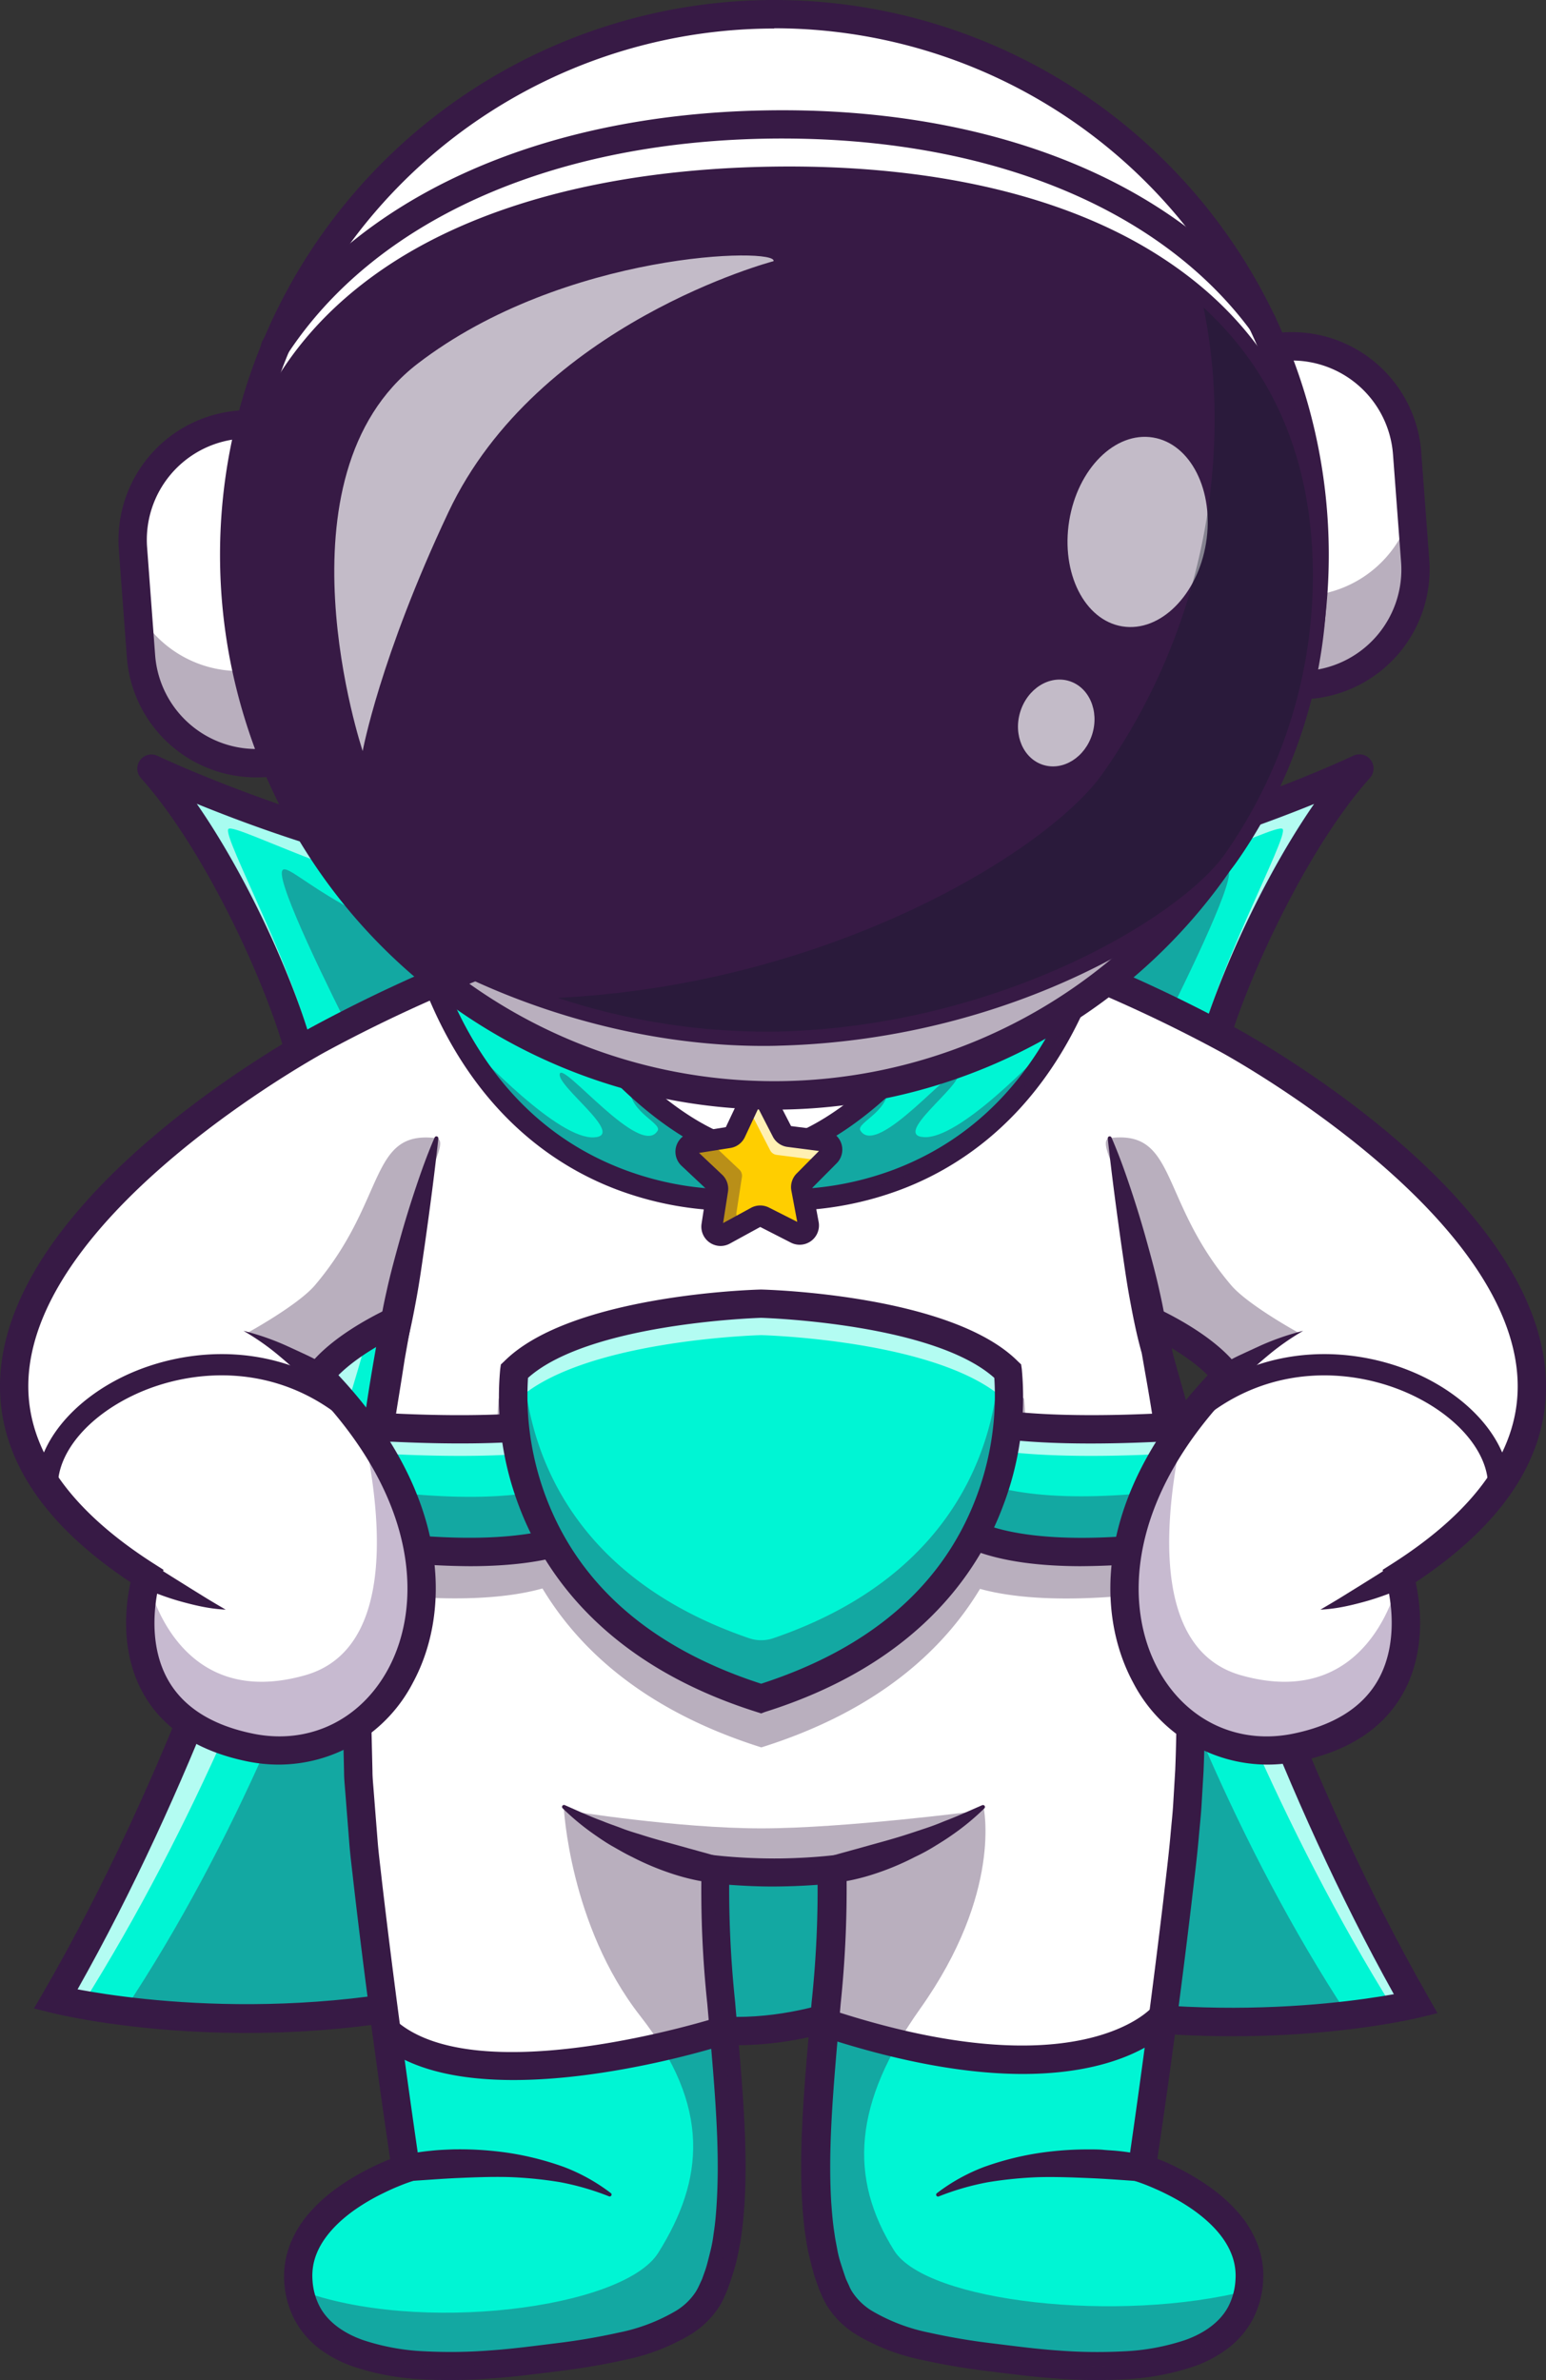 <svg id="Normal" xmlns="http://www.w3.org/2000/svg" width="273.377" height="420.673" viewBox="0 0 273.377 420.673">
  <rect x="0" y="0" width="273.377" height="420.673" fill="#333333" stroke="none"/>
  <path id="Path_10989" data-name="Path 10989" d="M74.986,297.943c-1.323-11.656-14.57-41.429-27.246-55.523,0,0,41.216,19.692,77.445,19.692" transform="translate(-20.967 -106.571)" fill="#00f5d4"/>
  <g id="Group_5753" data-name="Group 5753" transform="translate(26.778 135.854)">
    <path id="Path_10990" data-name="Path 10990" d="M114.974,269.407c-28.512-4.354-52.267-17.445-53.6-16.318S74.262,279.662,76.856,295.3l-1.866,2.651c-1.323-11.656-14.57-41.418-27.24-55.517.639.3,41.469,19.686,77.434,19.686Z" transform="translate(-47.75 -242.43)" fill="#fff" opacity="0.66"/>
  </g>
  <g id="Group_5754" data-name="Group 5754" transform="translate(49.832 153.655)" opacity="0.35">
    <path id="Path_10991" data-name="Path 10991" d="M124.463,289.508l-22.2,15.842c-5.01-9.812-14.094-28.327-13.332-30.821S98.982,284.173,124.463,289.508Z" transform="translate(-88.89 -274.195)" fill="#371a45"/>
  </g>
  <path id="Path_10992" data-name="Path 10992" d="M73.028,298.508a2.5,2.5,0,0,1-2.483-2.242c-1.233-10.827-13.914-39.995-26.624-54.133a2.5,2.5,0,0,1,2.936-3.923c.409.2,41.144,19.451,76.369,19.451a2.5,2.5,0,0,1,0,5c-26.5,0-55.148-10.149-69.421-15.977,11.09,15.988,20.583,39.1,21.709,49.017a2.5,2.5,0,0,1-2.2,2.768Z" transform="translate(-19.009 -104.614)" fill="#371a45"/>
  <path id="Path_10993" data-name="Path 10993" d="M340.939,297.943c1.323-11.656,14.57-41.429,27.246-55.523,0,0-41.216,19.692-77.445,19.692" transform="translate(-127.794 -106.571)" fill="#00f5d4"/>
  <g id="Group_5755" data-name="Group 5755" transform="translate(162.969 135.854)" opacity="0.7">
    <path id="Path_10994" data-name="Path 10994" d="M300.99,269.407c28.518-4.354,52.267-17.445,53.607-16.318s-12.889,26.573-15.489,42.208l1.866,2.651c1.323-11.656,14.57-41.418,27.24-55.517-.639.3-41.469,19.686-77.434,19.686Z" transform="translate(-290.78 -242.43)" fill="#fff"/>
  </g>
  <g id="Group_5756" data-name="Group 5756" transform="translate(181.758 153.655)" opacity="0.35">
    <path id="Path_10995" data-name="Path 10995" d="M324.31,289.508l22.2,15.842c5.01-9.812,14.094-28.327,13.332-30.821S349.791,284.173,324.31,289.508Z" transform="translate(-324.31 -274.195)" fill="#371a45"/>
  </g>
  <path id="Path_10996" data-name="Path 10996" d="M339.067,298.49h-.286a2.5,2.5,0,0,1-2.2-2.768C337.7,285.814,347.2,262.7,358.288,246.7c-14.273,5.789-42.937,15.921-69.421,15.921a2.5,2.5,0,0,1,0-5c35.226,0,75.96-19.255,76.369-19.451a2.5,2.5,0,0,1,2.936,3.923c-12.71,14.161-25.363,43.329-26.624,54.156A2.5,2.5,0,0,1,339.067,298.49Z" transform="translate(-125.922 -104.597)" fill="#371a45"/>
  <path id="Path_10997" data-name="Path 10997" d="M198.934,313.6c-30.177-.056-60.129-7.285-60.129-7.285h-1.21s-29.986,6.926-60.163,6.764c0,0-15.427,97.995-59.911,174.964,0,0,41.469,10.328,85.739-4.943,0,0,15.629,10.5,34.514,10.569s34.565-10.322,34.565-10.322c44.2,15.59,85.705,5.559,85.705,5.559C213.924,411.6,198.934,313.6,198.934,313.6Z" transform="translate(-7.682 -134.658)" fill="#ff2261"/>
  <path id="Path_10998" data-name="Path 10998" d="M258.026,488.875a114.027,114.027,0,0,1-11.992,1.978c-15.478,1.849-43.985,2.948-73.708-7.532,0,0-15.691,10.4-34.565,10.328s-34.514-10.574-34.514-10.574c-29.7,10.249-58.185,8.966-73.668,7.01a113.558,113.558,0,0,1-12.059-2.068C62,411.048,77.431,313.054,77.431,313.054c30.171.163,60.163-6.764,60.163-6.764h1.238s29.953,7.235,60.135,7.285C198.939,313.586,213.924,411.592,258.026,488.875Z" transform="translate(-7.682 -134.649)" fill="#00f5d4"/>
  <g id="Group_5757" data-name="Group 5757" transform="translate(9.838 171.641)" opacity="0.7">
    <path id="Path_10999" data-name="Path 10999" d="M258.026,488.875s-1.4.347-3.973.8c-39.737-63.833-55.792-139.895-55.792-139.895-29.846-.05-59.468-6.164-59.468-6.164h-1.2s-29.656,5.85-59.491,5.716c0,0-15.859,76.05-55.887,139.643-3.032-.56-4.7-.953-4.7-.953C62,411.048,77.431,313.054,77.431,313.054c30.171.163,60.163-6.764,60.163-6.764h1.238s29.953,7.235,60.135,7.285C198.939,313.586,213.924,411.592,258.026,488.875Z" transform="translate(-17.52 -306.29)" fill="#fff"/>
  </g>
  <g id="Group_5758" data-name="Group 5758" transform="translate(21.897 214.42)" opacity="0.35">
    <path id="Path_11000" data-name="Path 11000" d="M255.495,524.413c-15.478,1.849-43.985,2.948-73.708-7.532,0,0-15.691,10.4-34.565,10.328s-34.514-10.574-34.514-10.574c-29.7,10.249-58.185,8.966-73.668,7.01,39.827-59.916,53.635-135.765,53.635-135.765,27.263.134,54.357-5.251,54.357-5.251h1.121s27.061,5.654,54.357,5.71C202.46,388.312,215.931,464.211,255.495,524.413Z" transform="translate(-39.04 -382.63)" fill="#371a45"/>
  </g>
  <path id="Path_11001" data-name="Path 11001" d="M134.94,494.157h-.2c-16.812-.062-30.905-7.913-34.834-10.322-44.007,14.777-84.3,5.043-86,4.623l-3.228-.807,1.681-2.875c43.71-75.652,59.451-173.126,59.608-174.1l.331-2.124h2.152c29.5.129,59.289-6.635,59.586-6.725l.286-.067h1.793l.286.073c.3.067,30.031,7.167,59.547,7.218H198.1l.319,2.118c.151.981,15.422,98.454,58.8,174.437l1.648,2.892-3.233.779c-1.709.415-42.029,9.857-85.986-5.234C165.7,486.457,151.656,494.157,134.94,494.157ZM100.6,478.309l1.037.695c.146.1,15.265,10.087,33.13,10.149h.174c17.787,0,32.85-9.812,33-9.908l1.037-.689,1.171.415c35.966,12.687,70.469,8.058,81,6.17-39.042-70.048-54.89-156.516-57.35-171.041-27.823-.353-55.181-6.545-58.28-7.285h-.639c-3.1.695-30.5,6.613-58.325,6.769C74,328.1,57.752,414.532,18.391,484.283c10.552,1.978,45.049,6.848,81.032-5.565Z" transform="translate(-4.675 -132.658)" fill="#371a45"/>
  <path id="Path_11002" data-name="Path 11002" d="M262.188,545.3a10.882,10.882,0,0,1-.168,1.149C260,557.881,245.965,561.961,220.7,558.811c-11.443-1.423-27.257-3.11-31.432-11.768-8.322-17.338.174-52.435-.813-74.912v-.039a97.86,97.86,0,0,1-20.6,0v.56c-.846,22.5,7.464,57.187-.8,74.4-4.175,8.686-19.983,10.373-31.426,11.768-25.3,3.149-39.328-.936-41.334-12.4-.067-.364-.118-.734-.163-1.121-1.479-13.959,18.941-20.443,18.941-20.443s-4.449-29.65-7.386-56.369C98.4,402.071,124.289,322.11,124.289,322.11H232.017s25.9,79.961,18.594,146.378c-2.931,26.73-7.38,56.369-7.38,56.369S263.645,531.341,262.188,545.3Z" transform="translate(-41.332 -141.604)" fill="#fff"/>
  <path id="Path_11004" data-name="Path 11004" d="M109.955,642.639c1.732,12.782,3.116,21.99,3.116,21.99S92.645,671.112,94.1,685.071c.045.375.1.745.163,1.121,2.006,11.466,16.038,15.551,41.334,12.4,11.443-1.423,27.252-3.11,31.426-11.768,5.29-11.023,3.788-29.207,2.242-46.775C140.558,650.2,119.924,646.113,109.955,642.639Z" transform="translate(-41.316 -281.375)" fill="#00f5d4"/>
  <path id="Path_11005" data-name="Path 11005" d="M315.025,663.749s1.541-10.2,3.39-24.046c-9.19,3.5-29.981,8.473-59.5-1.653-1.575,17.893-3.25,36.6,2.146,47.846,4.175,8.686,19.989,10.373,31.432,11.768,25.262,3.149,39.294-.93,41.317-12.362a10.9,10.9,0,0,0,.168-1.149C335.439,670.233,315.025,663.749,315.025,663.749Z" transform="translate(-113.126 -280.496)" fill="#00f5d4"/>
  <path id="Path_11003" data-name="Path 11003" d="M123.133,321.75c-1.866,8.333-3.738,16.666-5.5,25-.448,2.079-.9,4.158-1.317,6.248l-1.272,6.254c-.807,4.18-1.681,8.35-2.421,12.536l-1.121,6.282-.56,3.138-.493,3.155c-.661,4.2-1.4,8.406-1.911,12.609s-1.16,8.406-1.558,12.648l-.667,6.338c-.235,2.107-.319,4.231-.488,6.344l-.431,6.355c-.09,1.059-.1,2.118-.129,3.177l-.084,3.177-.168,6.36c-.05,1.059,0,2.118,0,3.177l.073,3.172.151,6.349c0,1.065.112,2.113.191,3.166l.247,3.161.5,6.321c.179,2.107.46,4.236.689,6.355,1.973,16.952,4.265,33.9,6.725,50.788l.336,2.107-2.023.673c-.773.258-1.681.616-2.533.975s-1.681.751-2.527,1.171a36.741,36.741,0,0,0-4.741,2.8c-2.953,2.09-5.509,4.7-6.725,7.711a10.389,10.389,0,0,0-.745,4.679,11.611,11.611,0,0,0,1.25,4.651c1.457,2.8,4.309,4.78,7.672,5.968a39.7,39.7,0,0,0,10.855,1.989,89.031,89.031,0,0,0,11.46-.14c3.844-.258,7.683-.762,11.583-1.25a113.846,113.846,0,0,0,11.376-1.922,32.416,32.416,0,0,0,10.154-3.883,10.927,10.927,0,0,0,3.424-3.323,10.183,10.183,0,0,0,.56-1.037l.56-1.216c.3-.852.628-1.681.869-2.578s.46-1.776.678-2.673a24.633,24.633,0,0,0,.488-2.757c.3-1.849.448-3.743.56-5.643.224-3.811.207-7.672.067-11.544-.3-7.756-1.059-15.556-1.737-23.407a190.238,190.238,0,0,1-1.026-23.884l.1-2.667,2.69.3c1.6.174,3.312.3,4.982.387s3.362.129,5.043.134,3.362-.05,5.043-.134,3.362-.213,4.982-.387l2.684-.3.106,2.667a195.741,195.741,0,0,1-1.031,23.884c-.656,7.857-1.435,15.652-1.737,23.407-.14,3.872-.157,7.733.067,11.544.135,1.9.291,3.794.588,5.643.118.936.319,1.844.482,2.757a20.08,20.08,0,0,0,.684,2.673c.28.863.56,1.726.863,2.578l.56,1.216a3.609,3.609,0,0,0,.263.56,4.222,4.222,0,0,0,.28.487,10.968,10.968,0,0,0,3.418,3.323,32.574,32.574,0,0,0,10.154,3.883,114.1,114.1,0,0,0,11.376,1.922c3.923.487,7.745.992,11.583,1.25a89.041,89.041,0,0,0,11.46.14,39.737,39.737,0,0,0,10.86-1.989c3.362-1.188,6.215-3.177,7.672-5.968a11.606,11.606,0,0,0,1.244-4.651,10.316,10.316,0,0,0-.745-4.679c-1.2-3.009-3.749-5.6-6.725-7.711a36.678,36.678,0,0,0-4.735-2.8c-.829-.42-1.681-.807-2.533-1.171s-1.754-.717-2.533-.975l-2.023-.672.308-2.085q3.4-23.34,6.2-46.764c.443-3.923.941-7.845,1.289-11.69.163-1.933.392-3.867.5-5.806l.347-5.828c.319-7.784.275-15.59-.056-23.4a356.257,356.257,0,0,0-5.228-46.59c-1.334-7.694-2.723-15.455-4.147-23.082-1.58-7.66-3.082-15.371-4.713-23.037h0a.841.841,0,0,1,1.58-.56A99.339,99.339,0,0,1,239,348.257c1.25,3.766,2.4,7.548,3.413,11.381,1.939,7.756,3.508,15.461,4.769,23.3s2.242,15.691,3.133,23.536c.426,3.923.773,7.89,1.121,11.835l.409,5.934c.14,1.978.2,3.962.3,5.94.336,7.929.381,15.876.056,23.828l-.353,5.957c-.112,1.989-.342,3.968-.51,5.951-.359,3.973-.857,7.845-1.306,11.768q-2.8,23.5-6.3,46.887l-1.715-2.757c1.087.364,2,.728,2.97,1.121s1.9.841,2.8,1.306a42.106,42.106,0,0,1,5.38,3.217,28.542,28.542,0,0,1,4.842,4.248,19.051,19.051,0,0,1,3.62,5.682,15.36,15.36,0,0,1,1.093,6.865,16.481,16.481,0,0,1-1.81,6.652,15.847,15.847,0,0,1-4.539,5.256,22.006,22.006,0,0,1-5.85,3.088,44.834,44.834,0,0,1-12.267,2.281,92.857,92.857,0,0,1-12.116-.146c-4.007-.263-7.969-.785-11.869-1.272a115.875,115.875,0,0,1-11.88-2.012,36.718,36.718,0,0,1-11.768-4.573,15.87,15.87,0,0,1-4.931-4.864,8.573,8.573,0,0,1-.454-.8,7,7,0,0,1-.381-.773l-.65-1.485c-.359-1-.74-2-1.014-3.015s-.527-2.023-.773-3.037-.409-2.034-.56-3.054c-.325-2.029-.493-4.057-.633-6.08-.235-4.046-.219-8.058-.073-12.043.308-7.963,1.082-15.831,1.754-23.648a187.911,187.911,0,0,0,1.014-23.228l2.8,2.37c-1.821.2-3.536.325-5.307.415s-3.519.14-5.284.146-3.53-.05-5.29-.146-3.486-.213-5.3-.415l2.8-2.37a191.152,191.152,0,0,0,1.014,23.228c.656,7.806,1.44,15.691,1.748,23.648.146,3.984.168,8-.073,12.043-.14,2.023-.308,4.052-.628,6.08-.134,1.02-.353,2.034-.56,3.054a28.086,28.086,0,0,1-.779,3.037c-.325,1.009-.65,2.017-1.014,3.015l-.644,1.485c-.1.235-.235.5-.381.773a7.747,7.747,0,0,1-.454.8,15.986,15.986,0,0,1-4.931,4.864,37.276,37.276,0,0,1-11.768,4.573,120.385,120.385,0,0,1-11.88,2.012c-3.923.488-7.845,1.009-11.869,1.272a92.857,92.857,0,0,1-12.116.146,44.737,44.737,0,0,1-12.261-2.281,22.041,22.041,0,0,1-5.755-3.015,15.771,15.771,0,0,1-4.534-5.256,16.582,16.582,0,0,1-1.816-6.652,15.439,15.439,0,0,1,1.121-6.865,19.143,19.143,0,0,1,3.62-5.682,28.768,28.768,0,0,1,4.842-4.248,42.112,42.112,0,0,1,5.38-3.217q1.4-.7,2.8-1.306c.969-.409,1.883-.773,2.976-1.121l-1.72,2.757c-2.511-17-4.825-33.976-6.786-51-.23-2.135-.51-4.248-.695-6.4l-.51-6.472-.252-3.233c-.084-1.082-.2-2.157-.2-3.239l-.151-6.478-.078-3.239c0-1.082-.078-2.158-.034-3.239l.134-6.467.067-3.233c0-1.082.034-2.158.118-3.233l.4-6.456c.146-2.146.213-4.3.426-6.444l.611-6.433.308-3.217c.09-1.07.2-2.141.353-3.211l.835-6.4c1.121-8.54,2.567-17.019,4.242-25.453.392-2.118.9-4.209,1.345-6.31s.891-4.2,1.407-6.293c1.037-4.169,2.029-8.35,3.222-12.48a233.576,233.576,0,0,1,8.12-24.478.835.835,0,0,1,1.591.493Z" transform="translate(-39.375 -140.987)" fill="#371a45"/>
  <g id="Group_5759" data-name="Group 5759" transform="translate(100.889 320.109)" opacity="0.35">
    <path id="Path_11006" data-name="Path 11006" d="M180,571.23s19.019,3.06,33.7,3.06,38.2-3.06,38.2-3.06-14.116,10.815-36.593,10.35C192.216,581.1,180,571.23,180,571.23Z" transform="translate(-180 -571.23)" fill="#371a45"/>
  </g>
  <g id="Group_5760" data-name="Group 5760" transform="translate(52.948 319.319)" opacity="0.35">
    <path id="Path_11007" data-name="Path 11007" d="M167.21,655.912c-4.175,8.686-19.983,10.373-31.426,11.768-25.3,3.149-39.328-.936-41.334-12.4,20.734,7.845,57.21,3.362,63.452-6.59,8.086-12.889,9.392-25.778-3.177-41.844s-13.539-37.025-13.539-37.025c6.007,4.214,18.364,8.8,26.82,11.662C167.16,604.009,175.454,638.7,167.21,655.912Z" transform="translate(-94.45 -569.82)" fill="#371a45"/>
  </g>
  <g id="Group_5761" data-name="Group 5761" transform="translate(144.249 319.375)" opacity="0.35">
    <path id="Path_11008" data-name="Path 11008" d="M333.814,655.39c-2.023,11.432-16.055,15.511-41.317,12.362-11.443-1.423-27.257-3.11-31.432-11.768-8.322-17.338.174-52.435-.813-74.912,7-2.09,19.961-6.366,26.786-11.152,0,0,3.441,15.074-11.208,35.68-11.813,16.632-12.676,29.857-4.59,42.746C276.98,657.463,311.052,661.218,333.814,655.39Z" transform="translate(-257.375 -569.92)" fill="#371a45"/>
  </g>
  <g id="Group_5762" data-name="Group 5762" transform="translate(63.147 234.51)" opacity="0.35">
    <path id="Path_11009" data-name="Path 11009" d="M259.975,461.7a10.5,10.5,0,0,1-6.915,3.833c-8.742,1.054-21.11,1.793-30.261-.723-6.489,10.765-18.084,21.558-38.667,28.019-20.628-6.495-32.222-17.316-38.706-28.092-9.2,2.578-21.693,1.832-30.491.773a10.169,10.169,0,0,1-2.286-.56c.1-6.725.46-13.488.981-20.146a10.442,10.442,0,0,1,2.561-.319h.5a204.064,204.064,0,0,0,21.452,0,49.787,49.787,0,0,1-.46-13.292c11.863-11.852,46.45-12.71,46.45-12.71s34.593.857,46.45,12.71a49.6,49.6,0,0,1-.46,13.3,205.634,205.634,0,0,0,21.222,0h.5a10.507,10.507,0,0,1,7.47,3.127C259.611,452.3,259.852,457,259.975,461.7Z" transform="translate(-112.65 -418.48)" fill="#371a45"/>
  </g>
  <path id="Path_11010" data-name="Path 11010" d="M147.663,468.533c-9.3,3.766-23.693,2.976-33.511,1.788A10.541,10.541,0,0,1,105,458.312h0a10.535,10.535,0,0,1,10.911-8.966c9.179.426,22.948.628,31.667-1.306" transform="translate(-46.09 -196.965)" fill="#00f5d4"/>
  <g id="Group_5763" data-name="Group 5763" transform="translate(58.791 251.843)" opacity="0.7">
    <path id="Path_11011" data-name="Path 11011" d="M115.907,454.616c9.179.426,22.948.628,31.667-1.306l.067,16.61h0l-.084-20.51c-8.72,1.933-22.488,1.732-31.667,1.3a10.535,10.535,0,0,0-10.905,8.966h0a10.491,10.491,0,0,0,.084,3.508A10.518,10.518,0,0,1,115.907,454.616Z" transform="translate(-104.876 -449.41)" fill="#fff"/>
  </g>
  <g id="Group_5764" data-name="Group 5764" transform="translate(58.788 258.007)" opacity="0.35">
    <path id="Path_11012" data-name="Path 11012" d="M147.661,473.966c-9.308,3.771-23.7,2.976-33.517,1.8a10.558,10.558,0,0,1-8.081-15.355,10.53,10.53,0,0,0,8.064,5.576c9.8,1.188,24.169,1.973,33.472-1.771Z" transform="translate(-104.871 -460.41)" fill="#371a45"/>
  </g>
  <path id="Path_11013" data-name="Path 11013" d="M127.235,471.779a129.6,129.6,0,0,1-15.315-1,13.046,13.046,0,0,1,2.174-25.979c13.517.633,24.528.191,31.006-1.25,1.306-.286,4.562-.3,6.478,5.856,1.939,6.243,1.72,16.733-4.909,19.417h0C141.206,471.045,134.2,471.779,127.235,471.779Zm-13.763-22a8.042,8.042,0,0,0-.953,16.027c14.01,1.681,25.486,1.121,32.273-1.625h0c1.984-.807,2.567-4.024,2.723-5.368.56-4.763-.885-9.19-1.8-10.283-8.848,1.855-22.163,1.715-31.858,1.261Z" transform="translate(-44.155 -194.948)" fill="#371a45"/>
  <path id="Path_11014" data-name="Path 11014" d="M293.871,644.164c-8.882,0-20.392-1.681-35.142-6.478a2.5,2.5,0,0,1,1.552-4.758c43.57,14.211,56.324-.4,56.448-.56a2.507,2.507,0,0,1,3.923,3.121C320.249,636,313.485,644.164,293.871,644.164Z" transform="translate(-113.009 -277.582)" fill="#371a45"/>
  <path id="Path_11015" data-name="Path 11015" d="M142.449,647.341c-9.358,0-18.358-1.681-24.141-6.775a2.5,2.5,0,0,1,3.312-3.755c14.5,12.788,56.352-.37,56.778-.51a2.5,2.5,0,0,1,1.519,4.769C178.739,641.452,159.983,647.341,142.449,647.341Z" transform="translate(-51.647 -279.689)" fill="#371a45"/>
  <path id="Path_11016" data-name="Path 11016" d="M308.18,468.533c9.3,3.766,23.7,2.976,33.511,1.788a10.541,10.541,0,0,0,9.151-12.009h0a10.53,10.53,0,0,0-10.911-8.966c-9.179.426-22.948.628-31.667-1.306" transform="translate(-135.461 -196.965)" fill="#00f5d4"/>
  <g id="Group_5765" data-name="Group 5765" transform="translate(172.708 251.036)" opacity="0.7">
    <path id="Path_11017" data-name="Path 11017" d="M308.255,452.677c8.72,1.933,22.488,1.732,31.667,1.306a10.524,10.524,0,0,1,10.737,8.182,10.513,10.513,0,0,0-10.748-12.889c-9.179.426-22.948.628-31.667-1.306l-.084,20.516h0Z" transform="translate(-308.16 -447.97)" fill="#fff"/>
  </g>
  <g id="Group_5766" data-name="Group 5766" transform="translate(172.731 257.957)" opacity="0.35">
    <path id="Path_11018" data-name="Path 11018" d="M341.711,475.725c-9.812,1.177-24.2,1.973-33.511-1.8l.045-9.846c9.3,3.749,23.671,2.965,33.466,1.771a10.474,10.474,0,0,0,8.042-5.531,10.44,10.44,0,0,1,1.121,3.4,10.547,10.547,0,0,1-9.162,12.009Z" transform="translate(-308.2 -460.32)" fill="#371a45"/>
  </g>
  <path id="Path_11019" data-name="Path 11019" d="M321.25,471.772c-6.96,0-13.97-.745-19.434-2.959-6.629-2.684-6.848-13.169-4.909-19.417,1.917-6.164,5.172-6.164,6.478-5.856,6.478,1.44,17.484,1.883,31.006,1.25a13.046,13.046,0,0,1,2.174,25.979,129.524,129.524,0,0,1-15.315,1Zm-18.493-23.245c-.913,1.093-2.354,5.52-1.8,10.283.157,1.345.74,4.562,2.723,5.368h0c6.786,2.746,18.246,3.323,32.273,1.625a8.042,8.042,0,0,0-1.339-16.016c-9.683.465-22.993.605-31.847-1.25Z" transform="translate(-130.038 -194.941)" fill="#371a45"/>
  <path id="Path_11020" data-name="Path 11020" d="M205.742,481c49.6-15.612,43.632-57.86,43.632-57.86C238.239,412,205.748,411.2,205.748,411.2s-32.5.8-43.626,11.942C162.116,423.142,156.148,465.389,205.742,481Z" transform="translate(-71.151 -180.769)" fill="#00f5d4"/>
  <g id="Group_5767" data-name="Group 5767" transform="translate(90.727 230.431)" opacity="0.7">
    <path id="Path_11021" data-name="Path 11021" d="M249.5,430.219c-.067-.981-.14-1.519-.14-1.519-11.14-11.135-43.632-11.942-43.632-11.942s-32.5.807-43.626,11.942c0,0-.073.56-.14,1.519a39.157,39.157,0,0,1,.14-7.083C173.244,412,205.729,411.2,205.729,411.2s32.5.8,43.632,11.936A39.818,39.818,0,0,1,249.5,430.219Z" transform="translate(-161.865 -411.2)" fill="#fff"/>
  </g>
  <g id="Group_5768" data-name="Group 5768" transform="translate(90.746 240.971)" opacity="0.35">
    <path id="Path_11022" data-name="Path 11022" d="M249.376,431.411a17.472,17.472,0,0,0-1.58-1.4c-.521,11.723-5.794,36.9-39.877,48.58a6.67,6.67,0,0,1-4.332,0c-34.088-11.684-39.356-36.857-39.883-48.58a19.146,19.146,0,0,0-1.58,1.4s-5.968,42.247,43.626,57.86C255.344,473.658,249.376,431.411,249.376,431.411Z" transform="translate(-161.899 -430.01)" fill="#371a45"/>
  </g>
  <path id="Path_11024" data-name="Path 11024" d="M203.751,481.664l-.751-.247c-26.579-8.367-37.512-24.354-42.029-36.291a54.122,54.122,0,0,1-3.362-24.31l.118-.829.594-.56c11.729-11.729,44-12.654,45.352-12.687h.123c1.367.034,33.623.958,45.335,12.67l.594.56.118.829a53.752,53.752,0,0,1-3.362,24.31C242,457.046,231.058,473.034,204.451,481.4Zm-41.228-59.306a50.787,50.787,0,0,0,3.239,21.227c5.929,15.54,18.706,26.585,37.989,32.827,19.288-6.243,32.065-17.288,37.989-32.827a50.816,50.816,0,0,0,3.245-21.227c-10.647-9.527-39.681-10.569-41.233-10.619C202.2,411.789,173.165,412.826,162.523,422.358Z" transform="translate(-69.16 -178.809)" fill="#371a45"/>
  <path id="Path_11025" data-name="Path 11025" d="M62.156,508.258c-26.013-5.307-18.493-29.756-18.325-30.339h0c-1.07-.678-2.085-1.362-3.071-2.04,0,0,35.17-4.287,42-20.561a13.671,13.671,0,0,0,.628-1.8h0C104.156,484.392,85.725,513.061,62.156,508.258Z" transform="translate(-17.899 -199.374)" fill="#fff"/>
  <path id="Path_11026" data-name="Path 11026" d="M58.421,374.3c.062.056.118.118.174.179,33.814,34.565,13.886,70.861-12.4,65.5S27.88,409.628,27.88,409.628c-66.8-42.522,30.541-94.868,30.541-94.868A260.914,260.914,0,0,1,95.737,298.19L83.851,334.509,74.408,363.38C61.648,368.933,58.421,374.3,58.421,374.3Z" transform="translate(-1.942 -131.089)" fill="#fff"/>
  <g id="Group_5769" data-name="Group 5769" transform="translate(43.825 201.057)" opacity="0.35">
    <path id="Path_11027" data-name="Path 11027" d="M109.63,366.543l-2.8,23.491c-12.777,5.537-16,10.9-16,10.9s.118.118.174.179a47.739,47.739,0,0,0-12.827-7.845s8.882-4.875,11.847-8.361c12.777-15.046,9.482-27.526,21.491-26C113.379,359.129,110.874,363.948,109.63,366.543Z" transform="translate(-78.17 -358.783)" fill="#371a45"/>
  </g>
  <path id="Path_11028" data-name="Path 11028" d="M88.848,429.481c-.852-.885-1.8-1.8-2.746-2.667s-1.928-1.732-2.92-2.561A43.484,43.484,0,0,0,76.8,419.77a45,45,0,0,1,7.543,2.606q1.841.841,3.643,1.681c1.2.56,2.382,1.216,3.6,1.917Z" transform="translate(-33.743 -184.537)" fill="#371a45"/>
  <path id="Path_11029" data-name="Path 11029" d="M46.476,493.55c1.037.622,2.118,1.3,3.177,1.967l3.2,2,3.233,2c1.087.661,2.186,1.306,3.317,1.967a28.446,28.446,0,0,1-3.889-.476c-1.283-.241-2.544-.56-3.8-.9s-2.488-.74-3.7-1.182-2.421-.891-3.631-1.446Z" transform="translate(-19.49 -216.972)" fill="#371a45"/>
  <path id="Path_11030" data-name="Path 11030" d="M192.189,333.667v7.845s-34.85,5.043-53.5-29.476A83.161,83.161,0,0,1,131.92,295l19.1,3.015a124.023,124.023,0,0,0,18.493,22.97C176.2,327.3,184.081,332.686,192.189,333.667Z" transform="translate(-57.974 -129.686)" fill="#00f5d4"/>
  <g id="Group_5770" data-name="Group 5770" transform="translate(80.715 182.349)" opacity="0.35">
    <path id="Path_11031" data-name="Path 11031" d="M197.5,347.031v7.845S162.65,359.92,144,325.4c4.7,5.1,18.123,19.053,24.332,18.683,5.677-.308-6.646-9.05-6.063-11.236s14.368,15.1,17.316,10.036c.807-1.4-6-3.648-4.741-8.535C181.507,340.659,189.391,346.05,197.5,347.031Z" transform="translate(-144 -325.4)" fill="#371a45"/>
  </g>
  <path id="Path_11032" data-name="Path 11032" d="M185.4,341.9a58.391,58.391,0,0,1-20.454-3.76c-12.452-4.718-28.95-16.251-36.873-44.4l-.8-2.8,22.836,3.586.454.751c.191.319,19.675,32.3,39.787,34.778l1.648.2v11.152l-1.614.23a37.7,37.7,0,0,1-4.987.263Zm-52.878-46.355c6.231,19.815,17.574,32.973,33.752,39.087a54.324,54.324,0,0,0,22,3.418V333.5c-19.72-3.755-37.333-30.569-40.454-35.557Z" transform="translate(-55.934 -127.901)" fill="#371a45"/>
  <path id="Path_11033" data-name="Path 11033" d="M357.776,374.3l-.174.179c-33.814,34.565-13.864,70.861,12.4,65.5s18.319-30.345,18.319-30.345c66.8-42.522-30.541-94.868-30.541-94.868A260.913,260.913,0,0,0,320.46,298.19l11.886,36.319,9.443,28.871C354.548,368.933,357.776,374.3,357.776,374.3Z" transform="translate(-140.859 -131.089)" fill="#fff"/>
  <g id="Group_5771" data-name="Group 5771" transform="translate(195.548 201.046)" opacity="0.35">
    <path id="Path_11034" data-name="Path 11034" d="M351.479,366.534l2.8,23.491c12.76,5.537,15.988,10.888,15.988,10.888l-.174.179a47.741,47.741,0,0,1,12.827-7.845s-8.882-4.875-11.847-8.361c-12.777-15.046-9.482-27.526-21.491-26C347.714,359.12,350.235,363.939,351.479,366.534Z" transform="translate(-348.916 -358.763)" fill="#371a45"/>
  </g>
  <path id="Path_11035" data-name="Path 11035" d="M429.538,493.55c-1.037.622-2.118,1.3-3.172,1.967l-3.205,2-3.233,2c-1.087.661-2.186,1.306-3.318,1.967a28.445,28.445,0,0,0,3.889-.476c1.283-.241,2.544-.56,3.8-.9s2.488-.74,3.7-1.182,2.421-.891,3.631-1.446Z" transform="translate(-183.128 -216.972)" fill="#371a45"/>
  <path id="Path_11036" data-name="Path 11036" d="M349.517,358.817c.689,6.338,1.524,12.6,2.41,18.863.46,3.127.885,6.259,1.457,9.364s1.177,6.2,2.017,9.241h0a2.511,2.511,0,0,0,4.92-.93,87.807,87.807,0,0,0-1.614-9.387c-.672-3.1-1.513-6.164-2.365-9.23s-1.788-6.108-2.8-9.134-2.085-6.035-3.362-8.966a.344.344,0,0,0-.661.179Z" transform="translate(-153.631 -157.566)" fill="#371a45"/>
  <path id="Path_11037" data-name="Path 11037" d="M429.335,452.313a1.877,1.877,0,0,0,1.877-1.872c0-7.391-6.164-15.069-15.691-19.557-10.877-5.1-27.4-6.456-41.177,5.043a1.877,1.877,0,0,0,2.37,2.886c12.418-10.373,27.347-9.14,37.182-4.522,8.243,3.867,13.561,10.2,13.545,16.15a1.872,1.872,0,0,0,1.872,1.877Z" transform="translate(-164.309 -187.76)" fill="#371a45"/>
  <g id="Group_5772" data-name="Group 5772" transform="translate(198.878 254.14)" opacity="0.3">
    <path id="Path_11038" data-name="Path 11038" d="M385.121,508.254c26.013-5.307,18.493-29.757,18.325-30.339h0s-4.522,24.2-28.019,17.563c-15.058-4.259-13.763-25.442-10.916-40.168a13.674,13.674,0,0,1-.628-1.8h0C343.12,484.387,361.568,513.057,385.121,508.254Z" transform="translate(-354.859 -453.51)" fill="#421861"/>
  </g>
  <path id="Path_11039" data-name="Path 11039" d="M363.04,441.055a27.877,27.877,0,0,0,5.569-.561c8.6-1.753,14.734-5.676,18.237-11.661,4.444-7.588,3.273-16.251,2.449-20.011,15.769-10.462,23.536-22.494,23.026-35.769-1.21-32.99-53.041-61.239-55.248-62.427a266.753,266.753,0,0,0-37.7-16.727,2.5,2.5,0,0,0-1.608,4.741,260.066,260.066,0,0,1,36.913,16.38c.56.291,51.555,28.087,52.643,58.224.432,11.8-7.05,22.679-22.242,32.351l-1.631,1.037.594,1.838c.028.09,3.082,10.02-1.535,17.871-2.757,4.685-7.773,7.8-14.9,9.252-9.818,2-18.958-2.359-23.856-11.381-6.08-11.208-5.6-30.261,13.92-50.1l1.362-1.384-1-1.681c-.331-.56-3.53-5.453-14.648-10.748a2.5,2.5,0,1,0-2.152,4.517c6.3,3,9.678,5.8,11.292,7.419-19.877,21.222-19.927,41.889-13.169,54.357A26.8,26.8,0,0,0,363.04,441.055Z" transform="translate(-138.966 -129.156)" fill="#371a45"/>
  <path id="Path_11040" data-name="Path 11040" d="M280.688,298.022s-19.9,33.063-41.188,35.674v7.845s45.335,6.506,60.264-46.512Z" transform="translate(-105.268 -129.699)" fill="#00f5d4"/>
  <path id="Path_11041" data-name="Path 11041" d="M242.738,341.888a37.893,37.893,0,0,1-5.01-.28l-1.608-.23V330.227l1.648-.2c20.135-2.477,39.614-34.458,39.787-34.778l.454-.751,22.83-3.586-.79,2.8c-7.924,28.148-24.427,39.681-36.873,44.4A58.421,58.421,0,0,1,242.738,341.888Zm-2.864-3.855a54.57,54.57,0,0,0,22.152-3.48c16.089-6.164,27.38-19.277,33.59-39.025l-15.293,2.4c-3.121,4.987-20.734,31.8-40.454,35.556Z" transform="translate(-103.782 -127.888)" fill="#371a45"/>
  <path id="Path_11042" data-name="Path 11042" d="M129.792,358.817c-.689,6.338-1.524,12.6-2.41,18.863-.46,3.127-.885,6.259-1.457,9.364s-1.177,6.2-2.017,9.241h0a2.511,2.511,0,0,1-4.92-.93,87.8,87.8,0,0,1,1.614-9.387c.672-3.1,1.513-6.164,2.365-9.229s1.788-6.108,2.8-9.134,2.085-6.035,3.362-8.966a.344.344,0,0,1,.661.179Z" transform="translate(-52.282 -157.566)" fill="#371a45"/>
  <path id="Path_11043" data-name="Path 11043" d="M13.427,452.313a1.877,1.877,0,0,1-1.877-1.872c0-7.391,6.164-15.069,15.691-19.557,10.877-5.1,27.4-6.456,41.177,5.043a1.877,1.877,0,0,1-2.4,2.88c-12.418-10.373-27.347-9.14-37.182-4.522-8.243,3.867-13.561,10.2-13.545,16.15a1.872,1.872,0,0,1-1.872,1.877Z" transform="translate(-5.058 -187.76)" fill="#371a45"/>
  <g id="Group_5773" data-name="Group 5773" transform="translate(134.215 182.31)" opacity="0.35">
    <path id="Path_11044" data-name="Path 11044" d="M239.47,347v7.845s34.85,5,53.5-29.516c-4.7,5.1-18.123,19.053-24.332,18.683-5.677-.308,6.652-9.05,6.063-11.236s-14.363,15.1-17.316,10.036c-.807-1.4,6-3.648,4.746-8.535C255.458,340.629,247.562,346.019,239.47,347Z" transform="translate(-239.47 -325.33)" fill="#371a45"/>
  </g>
  <path id="Path_11045" data-name="Path 11045" d="M225.159,352.076l2.7-5.7a1.53,1.53,0,0,1,2.746-.045l2.886,5.6a1.536,1.536,0,0,0,1.166.818l6.26.807a1.524,1.524,0,0,1,.891,2.595l-4.449,4.483a1.519,1.519,0,0,0-.4,1.4l1.149,6.164a1.53,1.53,0,0,1-2.191,1.648l-5.637-2.847a1.524,1.524,0,0,0-1.423.028l-5.537,3.026a1.535,1.535,0,0,1-2.242-1.575l.969-6.243a1.524,1.524,0,0,0-.465-1.345l-4.59-4.332a1.535,1.535,0,0,1,.8-2.628l6.231-1.009a1.541,1.541,0,0,0,1.132-.841Z" transform="translate(-95.164 -151.884)" fill="#ffce00"/>
  <g id="Group_5774" data-name="Group 5774" transform="translate(131.531 193.593)" opacity="0.7">
    <path id="Path_11046" data-name="Path 11046" d="M249.794,356.148l-1.76,1.776a1.513,1.513,0,0,0-1.272-1.121L240.5,356a1.5,1.5,0,0,1-1.171-.818l-2.88-5.6a1.53,1.53,0,0,0-1.771-.779l1.166-2.455a1.53,1.53,0,0,1,2.746-.045l2.88,5.6a1.519,1.519,0,0,0,1.171.813l6.26.807a1.535,1.535,0,0,1,.891,2.628Z" transform="translate(-234.68 -345.464)" fill="#fff"/>
  </g>
  <g id="Group_5775" data-name="Group 5775" transform="translate(121.334 201.565)" opacity="0.35">
    <path id="Path_11047" data-name="Path 11047" d="M227.218,374.159l-3.923,2.146a1.53,1.53,0,0,1-2.242-1.58l.958-6.237a1.53,1.53,0,0,0-.454-1.345l-4.6-4.332a1.53,1.53,0,0,1,.8-2.623l3.071-.5a1.474,1.474,0,0,0,.46.824l4.59,4.337a1.485,1.485,0,0,1,.46,1.339l-.958,6.243a1.524,1.524,0,0,0,1.832,1.726Z" transform="translate(-216.483 -359.69)" fill="#371a45"/>
  </g>
  <path id="Path_11048" data-name="Path 11048" d="M221.078,370.647a3.413,3.413,0,0,1-3.362-3.923l.93-6.052-4.483-4.209a3.407,3.407,0,0,1,1.793-5.839l6.052-.981,2.623-5.542a3.407,3.407,0,0,1,6.108-.1l2.8,5.453,6.086.779a3.413,3.413,0,0,1,1.995,5.783l-4.321,4.349,1.121,6.03a3.413,3.413,0,0,1-4.887,3.671l-5.441-2.78-5.38,2.942A3.418,3.418,0,0,1,221.078,370.647ZM217.273,354.2l4.085,3.85a3.418,3.418,0,0,1,1.031,3l-.863,5.548,4.926-2.69a3.413,3.413,0,0,1,3.172-.056l5.01,2.533-1.037-5.514a3.407,3.407,0,0,1,.93-3.032l3.956-3.984-5.57-.717a3.4,3.4,0,0,1-2.595-1.821l-2.567-4.993-2.382,5.088h0a3.413,3.413,0,0,1-2.533,1.911Z" transform="translate(-93.66 -150.416)" fill="#371a45"/>
  <path id="Path_11049" data-name="Path 11049" d="M407.971,169.039h0a1.939,1.939,0,0,1-2.085-1.793l-4.181-55.926a1.95,1.95,0,0,1,1.8-2.085h0a20.426,20.426,0,0,1,21.9,18.9l1.423,19.053A20.42,20.42,0,0,1,407.971,169.039Z" transform="translate(-176.574 -47.996)" fill="#fff"/>
  <path id="Path_11050" data-name="Path 11050" d="M407.468,169.2a2.388,2.388,0,0,1-1.558-.56,2.359,2.359,0,0,1-.824-1.636l-4.18-55.921a2.41,2.41,0,0,1,2.214-2.567,20.886,20.886,0,0,1,22.371,19.26l1.423,19.053a20.891,20.891,0,0,1-19.232,22.359h0ZM404.7,109.321a13.805,13.805,0,0,0-1.519.056,1.5,1.5,0,0,0-1.384,1.6l4.2,55.932a1.5,1.5,0,0,0,1.6,1.379h0a20,20,0,0,0,18.414-21.424l-1.423-19.053A19.972,19.972,0,0,0,404.7,109.321Z" transform="translate(-176.222 -47.679)" fill="#371a45"/>
  <g id="Group_5776" data-name="Group 5776" transform="translate(228.186 90.222)" opacity="0.35">
    <path id="Path_11051" data-name="Path 11051" d="M428.55,161l.667,8.966a20.432,20.432,0,0,1-18.846,21.855,1.956,1.956,0,0,1-2.09-1.8l-1.121-14.867a1.944,1.944,0,0,0,1.855,1.02l1.323-.1A20.415,20.415,0,0,0,428.55,161Z" transform="translate(-407.16 -161)" fill="#371a45"/>
  </g>
  <path id="Path_11052" data-name="Path 11052" d="M405.858,169.622a4.438,4.438,0,0,1-4.427-4.119l-4.18-55.915a4.449,4.449,0,0,1,4.108-4.769,22.92,22.92,0,0,1,24.567,21.155l1.423,19.053A22.976,22.976,0,0,1,406.194,169.6Zm-3.575-59.849,4.091,54.795a17.932,17.932,0,0,0,15.988-19.154l-1.429-19.053a17.932,17.932,0,0,0-18.65-16.571Z" transform="translate(-174.612 -46.051)" fill="#371a45"/>
  <path id="Path_11053" data-name="Path 11053" d="M60.73,133.916h0a1.95,1.95,0,0,1,2.085,1.8l4.175,55.915a1.95,1.95,0,0,1-1.793,2.09h0a20.42,20.42,0,0,1-21.889-18.851l-1.423-19.053A20.42,20.42,0,0,1,60.73,133.916Z" transform="translate(-18.367 -58.869)" fill="#fff"/>
  <path id="Path_11054" data-name="Path 11054" d="M63.287,193.873a20.869,20.869,0,0,1-20.779-19.316L41.084,155.5a20.9,20.9,0,0,1,19.26-22.387h0a2.41,2.41,0,0,1,2.567,2.214l4.175,55.915a2.4,2.4,0,0,1-2.208,2.572C64.346,193.856,63.813,193.873,63.287,193.873Zm-2.763-59.86h-.118a20,20,0,0,0-18.425,21.407L43.4,174.472A19.983,19.983,0,0,0,64.811,192.9a1.5,1.5,0,0,0,1.379-1.575l-4.175-55.915a1.491,1.491,0,0,0-1.491-1.384Z" transform="translate(-18.016 -58.517)" fill="#371a45"/>
  <g id="Group_5777" data-name="Group 5777" transform="translate(24.34 107.975)" opacity="0.35">
    <path id="Path_11055" data-name="Path 11055" d="M66.527,201.954l1.16,15.511a1.961,1.961,0,0,1-1.8,2.09A20.42,20.42,0,0,1,44.028,200.71l-.628-8.03a20.432,20.432,0,0,0,19.445,10.574l2.045-.151A1.984,1.984,0,0,0,66.527,201.954Z" transform="translate(-43.4 -192.68)" fill="#371a45"/>
  </g>
  <path id="Path_11056" data-name="Path 11056" d="M61.671,194.327a22.925,22.925,0,0,1-22.836-21.216l-1.423-19.053A22.976,22.976,0,0,1,58.561,129.49,4.449,4.449,0,0,1,63.33,133.6L67.5,189.513a4.483,4.483,0,0,1-4.1,4.769C62.831,194.31,62.248,194.327,61.671,194.327Zm-3.278-59.816a17.932,17.932,0,0,0-15.982,19.16l1.423,19.053a17.932,17.932,0,0,0,18.655,16.565Z" transform="translate(-16.4 -56.92)" fill="#371a45"/>
  <circle id="Ellipse_808" data-name="Ellipse 808" cx="95.551" cy="95.551" r="95.551" transform="translate(41.337 2.505)" fill="#fff"/>
  <path id="Path_11057" data-name="Path 11057" d="M168.924,195.664a95.838,95.838,0,1,1,.347,0Zm0-191.091h-.347a95.1,95.1,0,0,0,.347,190.195h.347A95.1,95.1,0,0,0,168.94,4.562Z" transform="translate(-32.041 -1.609)" fill="#371a45"/>
  <g id="Group_5778" data-name="Group 5778" transform="translate(41.331 84.489)" opacity="0.35">
    <path id="Path_11058" data-name="Path 11058" d="M263.848,150.77A95.557,95.557,0,1,1,73.72,164.679c0-1.519,0-3.037.1-4.534a95.557,95.557,0,0,0,190.032-9.375Z" transform="translate(-73.72 -150.77)" fill="#371a45"/>
  </g>
  <path id="Path_11059" data-name="Path 11059" d="M167.3,196.135A98.068,98.068,0,0,1,166.955,0h.359a98.068,98.068,0,0,1,98.067,97.7h0a98.067,98.067,0,0,1-97.726,98.432Zm0-191.091h-.342a93.03,93.03,0,1,0,93.4,92.677h0A93.024,93.024,0,0,0,167.331,5Z" transform="translate(-30.414)" fill="#371a45"/>
  <path id="Path_11060" data-name="Path 11060" d="M265.268,125.2a85.738,85.738,0,0,1-15.506,50.721c-7.582,10.911-39.227,30.35-78.706,31.443-36.621,1.014-70.306-17.893-78.286-28.512a85.689,85.689,0,0,1-17.372-50.1c-.941-49.471,41.183-70.777,93.618-71.774S264.343,75.728,265.268,125.2Z" transform="translate(-33.119 -25.03)" fill="#371a45"/>
  <path id="Path_11061" data-name="Path 11061" d="M166.179,207.959c-36.739,0-69.219-18.683-77.384-29.549a88.087,88.087,0,0,1-17.888-51.555c-.454-24.276,8.927-43.15,27.89-56.173,16.537-11.337,40.118-17.607,68.2-18.128s51.9,4.853,68.821,15.568c19.44,12.278,29.521,30.821,29.975,55.092h0a88.109,88.109,0,0,1-15.954,52.194c-7.476,10.765-38.823,31.354-80.7,32.5C168.157,207.948,167.165,207.959,166.179,207.959Zm4.55-150.447c-1.2,0-2.421,0-3.643.039-27.767.516-92.318,8.3-91.18,69.208a83.172,83.172,0,0,0,16.9,48.647c7.61,10.126,40.488,28.512,76.212,27.515,39.591-1.121,69.964-20.645,76.722-30.373A83.155,83.155,0,0,0,260.8,123.3h0c-.42-22.483-9.717-39.63-27.644-50.956-15.383-9.728-36.924-14.833-62.427-14.833Z" transform="translate(-31.145 -23.088)" fill="#371a45"/>
  <g id="Group_5779" data-name="Group 5779" transform="translate(186.362 75.368)" opacity="0.7">
    <ellipse id="Ellipse_809" data-name="Ellipse 809" cx="16.912" cy="12.256" rx="16.912" ry="12.256" transform="translate(0 33.39) rotate(-80.8)" fill="#fff"/>
  </g>
  <g id="Group_5780" data-name="Group 5780" transform="translate(178.12 118.41)" opacity="0.7">
    <ellipse id="Ellipse_810" data-name="Ellipse 810" cx="7.761" cy="6.663" rx="7.761" ry="6.663" transform="translate(0 14.833) rotate(-72.86)" fill="#fff"/>
  </g>
  <g id="Group_5781" data-name="Group 5781" transform="translate(98.636 54.357)" opacity="0.35">
    <path id="Path_11062" data-name="Path 11062" d="M290.164,97c11.813,10.855,18.952,25.935,19.322,45.8a85.739,85.739,0,0,1-15.5,50.726c-7.582,10.911-39.227,30.351-78.712,31.443a117.787,117.787,0,0,1-39.294-5.951c48.513-2.382,87.045-26.237,96.448-39.787A108.715,108.715,0,0,0,292.1,114.887,96.565,96.565,0,0,0,290.164,97Z" transform="translate(-175.98 -97)" fill="#111a28"/>
  </g>
  <path id="Path_11063" data-name="Path 11063" d="M84.77,79.172a2.449,2.449,0,0,1-1.53-.527,2.494,2.494,0,0,1-.516-3.407c16.313-24.948,48.585-39.687,88.541-40.432,39.653-.751,72.458,12.3,89.953,35.8a2.5,2.5,0,0,1-3.514,3.53l-.269-.207-.151-.235C240.781,51.444,209.45,39.1,171.36,39.8c-38.3.729-69.1,14.66-84.484,38.246l-.129.179A2.5,2.5,0,0,1,84.77,79.172Zm-.163-2.628.168.129Z" transform="translate(-36.148 -15.288)" fill="#371a45"/>
  <g id="Group_5782" data-name="Group 5782" transform="translate(59.11 45.155)" opacity="0.7">
    <path id="Path_11064" data-name="Path 11064" d="M110.469,168.173s-16.251-48.518,9.706-68.462,63.783-20.577,62.942-18.123c0,0-41.7,10.928-57.479,44.349C113.478,151.715,110.469,168.173,110.469,168.173Z" transform="translate(-105.446 -80.578)" fill="#fff"/>
  </g>
  <path id="Path_11065" data-name="Path 11065" d="M204.083,583.049a26.087,26.087,0,0,1-3.816-.611c-1.233-.28-2.449-.628-3.643-1.026a48.142,48.142,0,0,1-6.949-2.931c-1.121-.532-2.242-1.194-3.306-1.793s-2.141-1.311-3.166-2.034a43.251,43.251,0,0,1-5.778-4.758.342.342,0,0,1,.375-.56h0c2.242.981,4.449,2.006,6.725,2.841,1.121.471,2.242.824,3.362,1.261s2.242.768,3.4,1.121c2.242.729,4.556,1.339,6.826,1.973l1.681.471c.56.151,1.121.3,1.681.465,1.121.3,2.292.628,3.329.941l.123.039a2.348,2.348,0,0,1-.874,4.59Z" transform="translate(-77.932 -250.275)" fill="#371a45"/>
  <path id="Path_11066" data-name="Path 11066" d="M260.295,578.432c1.031-.314,2.208-.639,3.323-.941.56-.162,1.121-.314,1.681-.465l1.681-.471c2.27-.633,4.556-1.244,6.82-1.973,1.121-.353,2.242-.74,3.4-1.121s2.242-.79,3.362-1.261c2.242-.835,4.444-1.86,6.725-2.841h0a.342.342,0,0,1,.37.56,43.24,43.24,0,0,1-5.778,4.758c-1.026.723-2.09,1.379-3.161,2.034A33.712,33.712,0,0,1,275.4,578.5a47.868,47.868,0,0,1-6.949,2.931c-1.194.4-2.4.745-3.637,1.026a26.213,26.213,0,0,1-3.816.611,2.348,2.348,0,0,1-.88-4.59Z" transform="translate(-113.594 -250.287)" fill="#371a45"/>
  <path id="Path_11067" data-name="Path 11067" d="M125.853,678.961a34.838,34.838,0,0,1,4.786-.779c.79-.09,1.586-.146,2.382-.185s1.592-.078,2.387-.078a58.6,58.6,0,0,1,9.527.712,52.118,52.118,0,0,1,9.286,2.41,32.953,32.953,0,0,1,8.322,4.64.336.336,0,0,1-.336.56h0a46.758,46.758,0,0,0-8.725-2.522,70.688,70.688,0,0,0-8.966-.891c-3-.078-5.991.034-8.966.163s-6.019.381-8.9.56h-.1a2.348,2.348,0,0,1-.712-4.629Z" transform="translate(-54.501 -298.022)" fill="#371a45"/>
  <path id="Path_11068" data-name="Path 11068" d="M331.322,683.581c-2.88-.2-5.935-.437-8.9-.56s-5.985-.241-8.966-.162a70.679,70.679,0,0,0-8.938.891,46.5,46.5,0,0,0-8.725,2.522h0a.336.336,0,0,1-.336-.56,32.854,32.854,0,0,1,8.322-4.64,51.87,51.87,0,0,1,9.286-2.41,58.537,58.537,0,0,1,9.527-.712c.8,0,1.6,0,2.387.078s1.591.1,2.387.185a34.909,34.909,0,0,1,4.78.779,2.348,2.348,0,0,1-.706,4.629Z" transform="translate(-129.821 -298.035)" fill="#371a45"/>
  <g id="Group_5783" data-name="Group 5783" transform="translate(24.797 254.146)" opacity="0.3">
    <path id="Path_11075" data-name="Path 11075" d="M63.674,508.258c-26.013-5.307-18.493-29.756-18.325-30.339h0s4.517,24.2,28.019,17.562c15.035-4.253,13.763-25.447,10.894-40.163a13.668,13.668,0,0,0,.628-1.8h0C105.675,484.392,87.244,513.061,63.674,508.258Z" transform="translate(-44.214 -453.52)" fill="#421861"/>
  </g>
  <path id="Path_11076" data-name="Path 11076" d="M49.3,441.051a27.877,27.877,0,0,1-5.569-.561c-8.6-1.753-14.734-5.676-18.237-11.661-4.444-7.588-3.273-16.251-2.449-20.011C7.27,398.349-.481,386.318-.015,373.043c1.21-32.99,53.041-61.239,55.248-62.427a266.755,266.755,0,0,1,37.7-16.728,2.5,2.5,0,0,1,1.608,4.741,260.066,260.066,0,0,0-36.913,16.38c-.56.291-51.555,28.087-52.643,58.224-.409,11.8,7.072,22.662,22.264,32.351l1.631,1.037-.594,1.838c0,.09-3.082,10.02,1.535,17.871,2.757,4.685,7.773,7.8,14.9,9.252,9.818,2,18.958-2.359,23.856-11.381,6.08-11.208,5.6-30.261-13.92-50.1l-1.362-1.384,1.009-1.681c.325-.56,3.525-5.453,14.643-10.748A2.5,2.5,0,1,1,71.1,364.8c-6.3,3-9.678,5.8-11.292,7.42,19.877,21.222,19.927,41.889,13.169,54.357A26.79,26.79,0,0,1,49.3,441.051Z" transform="translate(0.035 -129.151)" fill="#371a45"/>
  <path id="Path_11077" data-name="Path 11077" d="M387.535,429.481c.852-.885,1.81-1.8,2.751-2.667s1.922-1.732,2.92-2.561a43.431,43.431,0,0,1,6.377-4.483,45.17,45.17,0,0,0-7.543,2.606q-1.832.841-3.643,1.681c-1.2.56-2.382,1.216-3.6,1.917Z" transform="translate(-169.144 -184.537)" fill="#371a45"/>
</svg>
